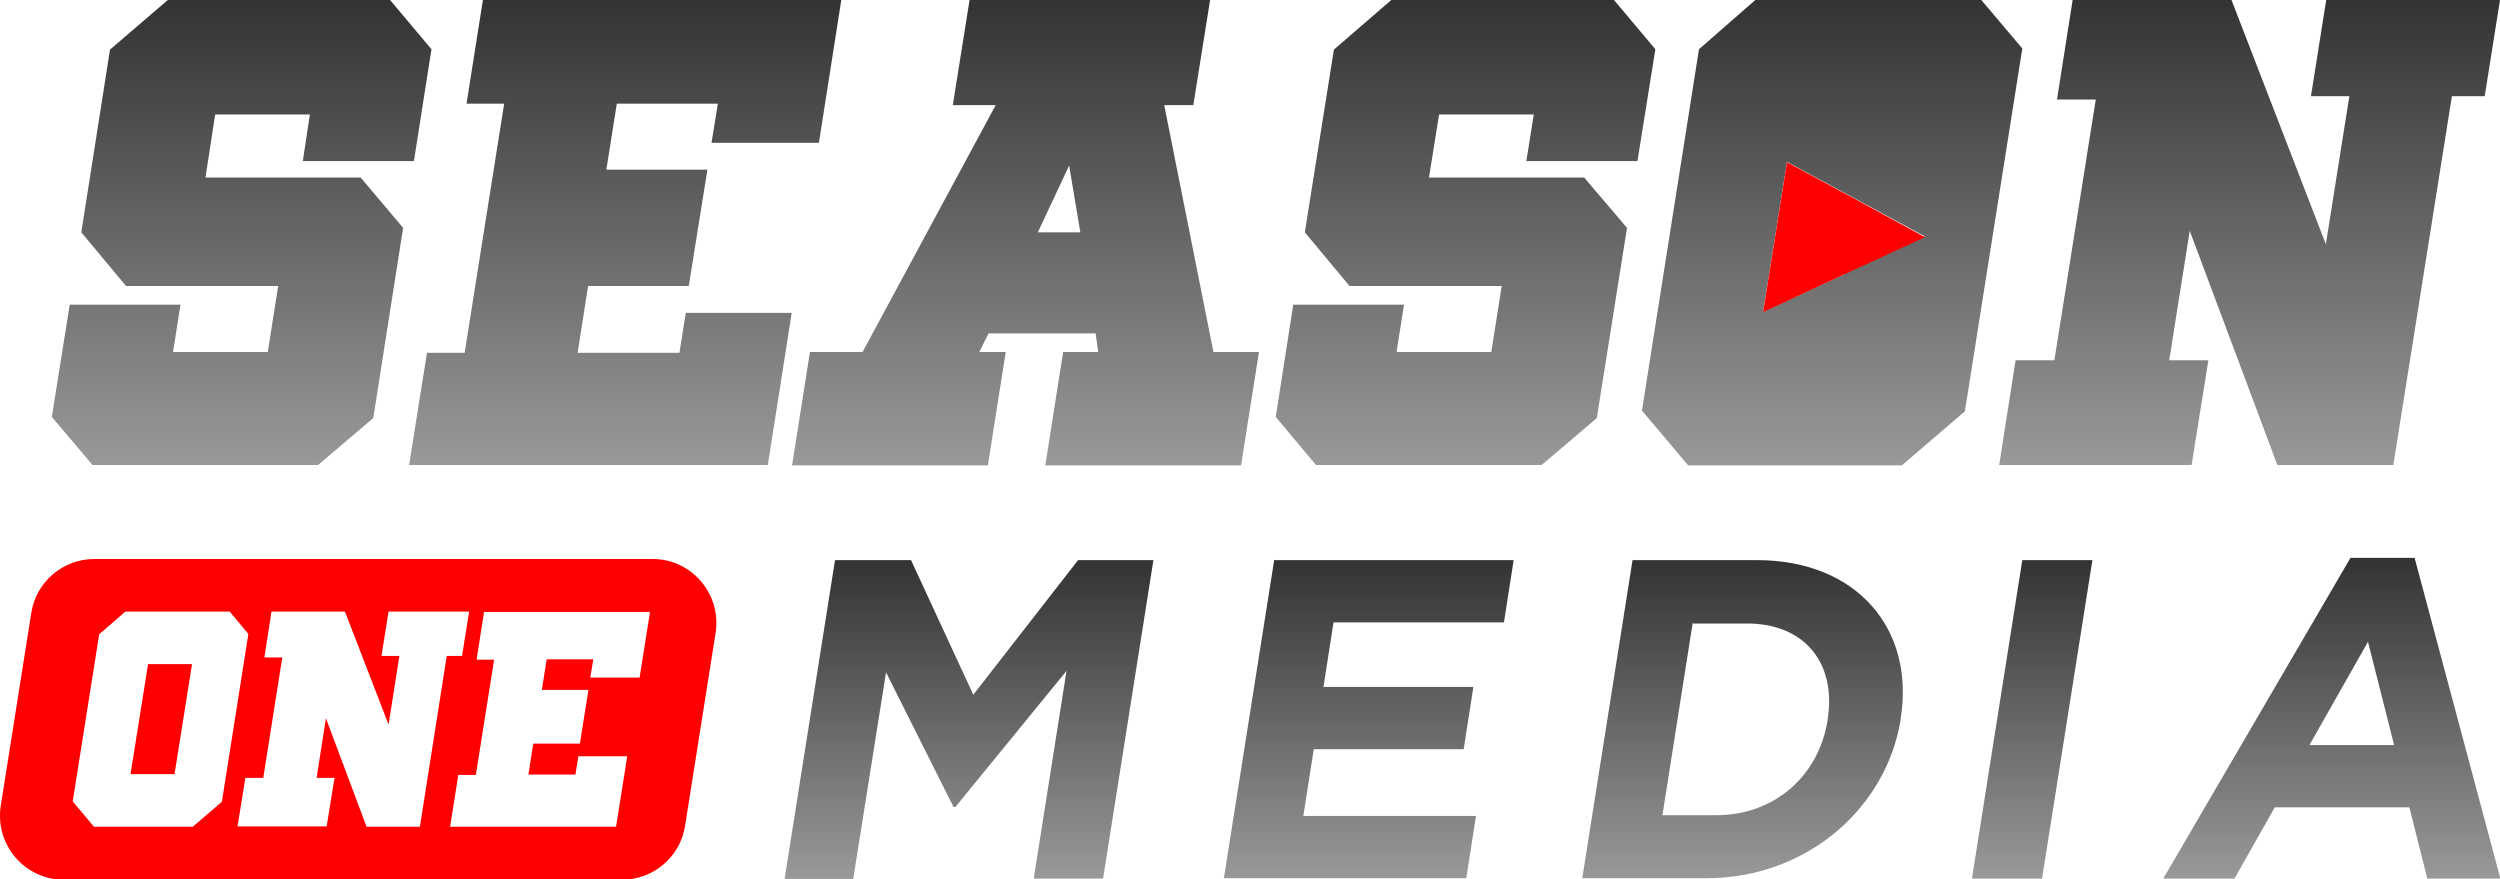 <?xml version="1.0" encoding="UTF-8"?> <svg xmlns="http://www.w3.org/2000/svg" xmlns:xlink="http://www.w3.org/1999/xlink" id="Layer_2" version="1.1" viewBox="0 0 670.4 235.8"><defs><style> .st0 { fill: url(#linear-gradient2); } .st1 { fill: url(#linear-gradient1); } .st2 { fill: url(#linear-gradient9); } .st3 { fill: url(#linear-gradient3); } .st4 { fill: url(#linear-gradient6); } .st5 { fill: url(#linear-gradient8); } .st6 { fill: url(#linear-gradient7); } .st7 { fill: url(#linear-gradient5); } .st8 { fill: url(#linear-gradient4); } .st9 { fill: url(#linear-gradient10); } .st10 { fill: url(#linear-gradient); } .st11 { fill: red; } </style><linearGradient id="linear-gradient" x1="260" y1="85.5" x2="260" y2=".1" gradientTransform="translate(0 235.7) scale(1 -1)" gradientUnits="userSpaceOnUse"><stop offset="0" stop-color="#333"></stop><stop offset="1" stop-color="#999"></stop></linearGradient><linearGradient id="linear-gradient1" x1="366.9" y1="85.5" x2="366.9" y2=".1" gradientTransform="translate(0 235.7) scale(1 -1)" gradientUnits="userSpaceOnUse"><stop offset="0" stop-color="#333"></stop><stop offset="1" stop-color="#999"></stop></linearGradient><linearGradient id="linear-gradient2" x1="467.3" y1="85.5" x2="467.3" y2=".1" gradientTransform="translate(0 235.7) scale(1 -1)" gradientUnits="userSpaceOnUse"><stop offset="0" stop-color="#333"></stop><stop offset="1" stop-color="#999"></stop></linearGradient><linearGradient id="linear-gradient3" x1="545" y1="85.5" x2="545" y2=".1" gradientTransform="translate(0 235.7) scale(1 -1)" gradientUnits="userSpaceOnUse"><stop offset="0" stop-color="#333"></stop><stop offset="1" stop-color="#999"></stop></linearGradient><linearGradient id="linear-gradient4" x1="625.2" y1="86.1" x2="625.2" y2=".1" gradientTransform="translate(0 235.7) scale(1 -1)" gradientUnits="userSpaceOnUse"><stop offset="0" stop-color="#333"></stop><stop offset="1" stop-color="#999"></stop></linearGradient><linearGradient id="linear-gradient5" x1="64.8" y1="235.7" x2="64.8" y2="110.9" gradientTransform="translate(0 235.7) scale(1 -1)" gradientUnits="userSpaceOnUse"><stop offset="0" stop-color="#333"></stop><stop offset="1" stop-color="#999"></stop></linearGradient><linearGradient id="linear-gradient6" x1="167.7" y1="235.7" x2="167.7" y2="110.9" gradientTransform="translate(0 235.7) scale(1 -1)" gradientUnits="userSpaceOnUse"><stop offset="0" stop-color="#333"></stop><stop offset="1" stop-color="#999"></stop></linearGradient><linearGradient id="linear-gradient7" x1="274.9" y1="235.7" x2="274.9" y2="110.9" gradientTransform="translate(0 235.7) scale(1 -1)" gradientUnits="userSpaceOnUse"><stop offset="0" stop-color="#333"></stop><stop offset="1" stop-color="#999"></stop></linearGradient><linearGradient id="linear-gradient8" x1="393" y1="235.7" x2="393" y2="110.9" gradientTransform="translate(0 235.7) scale(1 -1)" gradientUnits="userSpaceOnUse"><stop offset="0" stop-color="#333"></stop><stop offset="1" stop-color="#999"></stop></linearGradient><linearGradient id="linear-gradient9" x1="491.2" y1="235.7" x2="491.2" y2="110.9" gradientTransform="translate(0 235.7) scale(1 -1)" gradientUnits="userSpaceOnUse"><stop offset="0" stop-color="#333"></stop><stop offset="1" stop-color="#999"></stop></linearGradient><linearGradient id="linear-gradient10" x1="603.3" y1="235.7" x2="603.3" y2="110.9" gradientTransform="translate(0 235.7) scale(1 -1)" gradientUnits="userSpaceOnUse"><stop offset="0" stop-color="#333"></stop><stop offset="1" stop-color="#999"></stop></linearGradient></defs><path class="st10" d="M224.1,150.2h20.2l16.7,36.1,28.1-36.1h20.2l-13.5,85.4h-18.6l8.8-55.7-29.8,36.5h-.5l-18.1-36.1-8.8,55.4h-18.4l13.5-85.4h0Z"></path><path class="st1" d="M341.5,150.2h64.4l-2.6,16.7h-45.7l-2.7,17.3h40.2l-2.6,16.7h-40.2l-2.8,17.9h46.3l-2.6,16.7h-65l13.5-85.4h0Z"></path><path class="st0" d="M437.8,150.2h33.3c26.8,0,42.4,18.4,38.6,42.4v.2c-3.8,24-25.3,42.7-52.1,42.7h-33.3l13.5-85.4h0ZM453.9,167.1l-8.1,51.5h14.5c15.4,0,27.4-10.4,29.8-25.5v-.2c2.4-15.1-6.2-25.7-21.6-25.7h-14.5Z"></path><path class="st3" d="M542.3,150.2h18.8l-13.5,85.4h-18.8l13.5-85.4Z"></path><path class="st8" d="M630.2,149.6h17.3l23,86h-19.6l-4.8-19.1h-36.1l-10.8,19.1h-19.1l50.2-86h0ZM642,199.8l-7-27.7-15.7,27.7h22.7Z"></path><polygon class="st11" points="35 207.6 46.8 207.6 51.5 178.1 39.7 178.1 35 207.6"></polygon><path class="st11" d="M175,149.9H25.3c-8.4,0-15.6,6.1-16.9,14.4L.2,216.1c-1.6,10.4,6.4,19.8,16.9,19.8h149.7c8.4,0,15.6-6.1,16.9-14.4l8.2-51.8c1.6-10.4-6.4-19.8-16.9-19.8h0ZM51.7,221.7h-26.5l-5.7-6.8,7.1-44.8,7-6.1h28l5,6-7.1,45s-7.8,6.7-7.8,6.7ZM112.7,221.7h-14.4l-10.9-29.1-2.5,16h4.8l-2.1,13h-23.9l2.1-13h4.8l5.1-32.3h-4.8l1.9-12.3h19.7l11.7,30.3,2.9-18.4h-4.8l1.9-11.9h21.6l-1.9,11.9h-4.1l-7.2,45.8h0ZM171.6,181.7h-13.3l.8-4.9h-12.5l-1.3,8.2h12.5l-2.3,14.4h-12.5l-1.3,8.3h12.6l.8-4.9h13.1l-3,18.9h-44.5l2.2-13.9h4.7l4.9-30.9h-4.7l2-12.8h44.5l-2.8,17.7h0Z"></path><polygon class="st7" points="55.1 47.6 57.7 30.7 83.1 30.7 81.2 43.2 111 43.2 115.7 13.2 104.6 0 45 0 29.5 13.3 21.8 62.3 33.8 76.7 74.6 76.7 71.8 94.4 46.4 94.4 48.4 81.7 18.7 81.7 13.9 111.8 24.8 124.7 85.3 124.7 100.1 112.1 108.1 61.1 96.7 47.6 55.1 47.6"></polygon><polygon class="st4" points="182.2 94.6 154.9 94.6 157.7 76.7 184.7 76.7 189.7 45.5 162.6 45.5 165.4 27.8 192.5 27.8 190.8 38.3 219.6 38.3 225.6 0 129.5 0 125.1 27.8 135.2 27.8 124.6 94.6 114.5 94.6 109.7 124.7 205.9 124.7 212.3 83.9 183.9 83.9 182.2 94.6"></polygon><path class="st6" d="M312,28.2h8l4.5-28.2h-64.5l-4.5,28.2h11.5l-35.7,66.2h-14.1l-4.8,30.4h52.5l4.8-30.4h-7.1l2.5-5h28.7l.7,5h-9.4l-4.8,30.4h52.5l4.8-30.4h-12.2l-13.2-66.2h0ZM278.3,62.3l8.4-17.9,3,17.9h-11.4,0Z"></path><polygon class="st5" points="439.1 43.2 443.9 13.2 432.8 0 373.1 0 357.7 13.3 349.9 62.3 361.9 76.7 402.7 76.7 399.9 94.4 374.5 94.4 376.5 81.7 346.8 81.7 342.1 111.8 352.9 124.7 413.4 124.7 428.2 112.1 436.3 61.1 424.8 47.6 383.2 47.6 385.9 30.7 411.3 30.7 409.3 43.2 439.1 43.2"></polygon><path class="st2" d="M531.3,0h-60.6l-15.1,13.2-15.3,96.9,12.4,14.7h57.3l16.9-14.5,15.4-97.3L531.3,0h0ZM494.5,73.6l-21.7,10,3.2-20.1,3.2-20.1,18.5,10,18.5,10-21.7,10h0Z"></path><polygon class="st9" points="623.8 0 619.7 25.8 630 25.8 623.7 65.5 598.4 0 555.8 0 551.6 26.7 562 26.7 550.9 96.6 540.5 96.6 536.1 124.7 587.7 124.7 592.2 96.6 581.7 96.6 587.2 61.9 610.7 124.7 641.8 124.7 657.5 25.8 666.3 25.8 670.4 0 623.8 0"></polygon><polygon class="st11" points="516.2 63.6 494.5 73.6 472.8 83.7 476 63.6 479.2 43.5 497.7 53.5 516.2 63.6"></polygon></svg> 